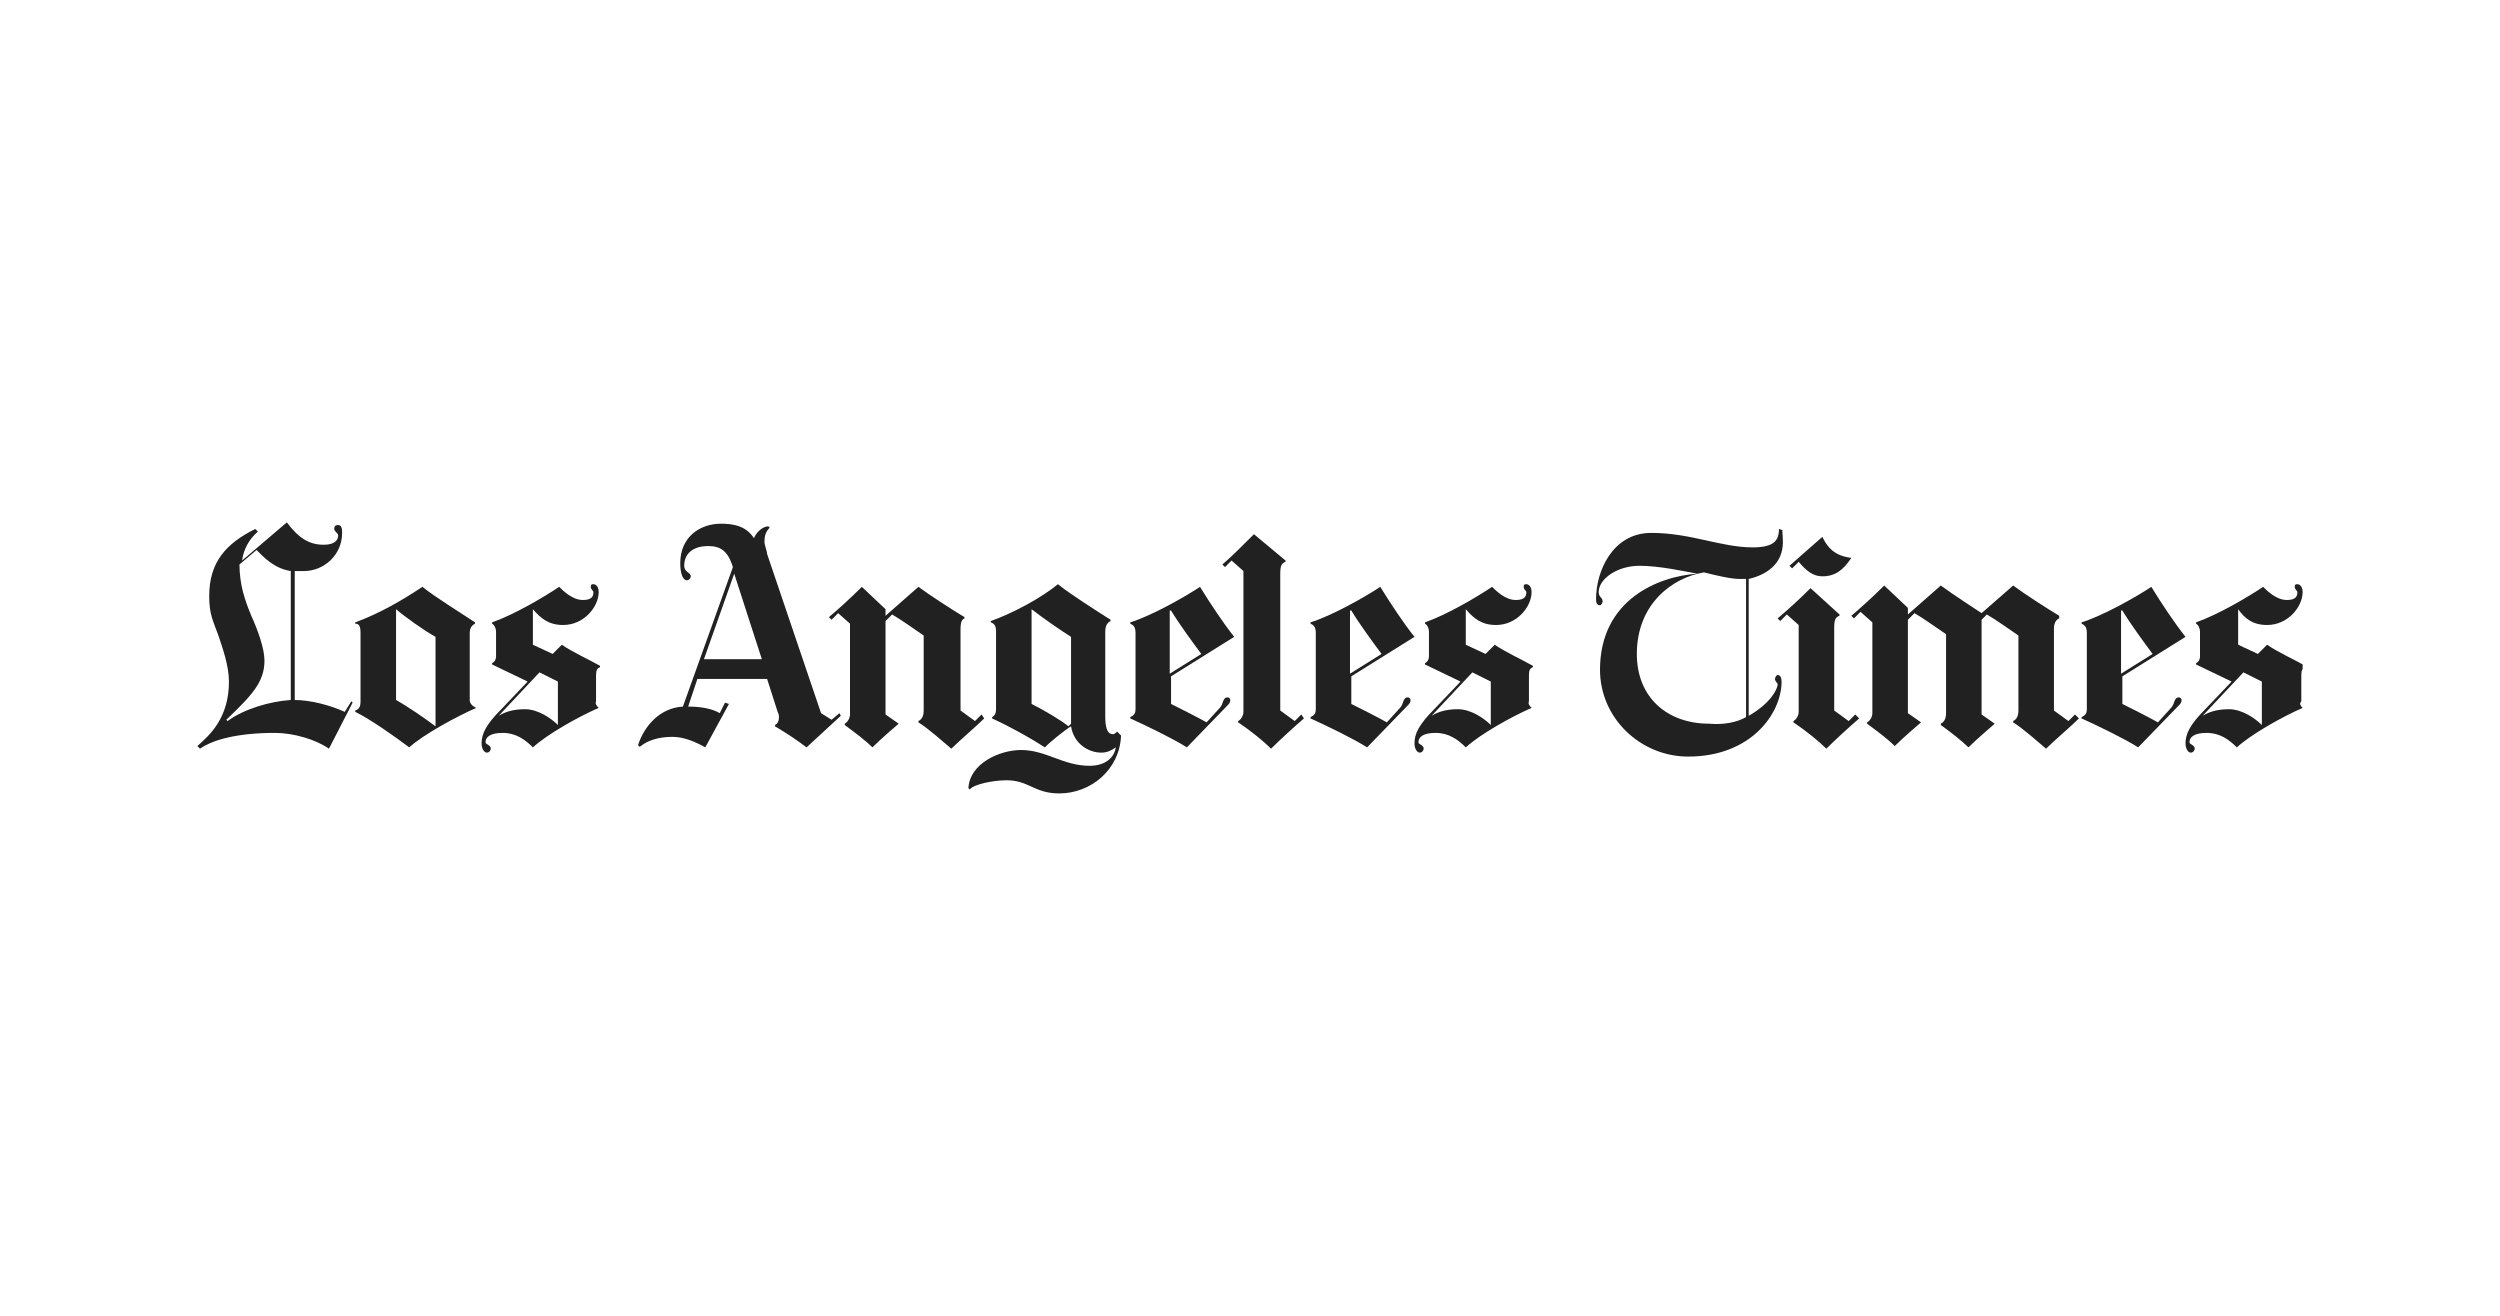 <?xml version="1.0" encoding="utf-8"?>
<!-- Generator: Adobe Illustrator 17.1.0, SVG Export Plug-In . SVG Version: 6.00 Build 0)  -->
<!DOCTYPE svg PUBLIC "-//W3C//DTD SVG 1.1//EN" "http://www.w3.org/Graphics/SVG/1.1/DTD/svg11.dtd">
<svg version="1.1" id="Layer_1" xmlns="http://www.w3.org/2000/svg" xmlns:xlink="http://www.w3.org/1999/xlink" x="0px" y="0px"
	 viewBox="0 0 190 100" enable-background="new 0 0 190 100" xml:space="preserve">
<g>
	<g>
		<g>
			<defs>
				<rect id="SVGID_1_" x="15" y="39.7" width="160" height="20.7"/>
			</defs>
			<clipPath id="SVGID_2_">
				<use xlink:href="#SVGID_1_"  overflow="visible"/>
			</clipPath>
			<path clip-path="url(#SVGID_2_)" fill="#212121" d="M42.4,55.1v-3.3c-0.4-0.2-1-0.5-1.4-0.7l-3.1,3.3l0,0c0.5-0.3,1.1-0.5,2-0.5
				C40.9,53.9,41.9,54.6,42.4,55.1L42.4,55.1z M45.5,53.8c-1.6,0.7-3.9,2-5,3c-0.6-0.6-1.3-1.1-2.3-1.1c-0.9,0-1.3,0.3-1.3,0.7
				c0,0.2,0.4,0.2,0.4,0.5c0,0.1-0.1,0.3-0.3,0.3c-0.2,0-0.4-0.3-0.4-0.7c0-0.7,0.3-1.4,1.5-2.6l2-2.1c-0.8-0.4-2.1-1-2.7-1.3v-0.1
				c0.2-0.1,0.3-0.3,0.3-0.5V48c0-0.2-0.1-0.5-0.3-0.6v-0.1c1.7-0.6,3.9-1.9,5.1-2.7c0.3,0.3,1,1,1.8,1c0.7,0,0.8-0.3,0.8-0.6
				c0-0.1-0.2-0.2-0.2-0.4c0-0.2,0.1-0.2,0.2-0.2c0.2,0,0.4,0.2,0.4,0.6c0,1.1-1.1,2.5-2.7,2.5c-1.1,0-1.7-0.5-2.3-1.2l0,0V49
				l1.5,0.7l0.7-0.7c0.7,0.5,2.2,1.2,2.9,1.6v0.1c-0.2,0.1-0.3,0.2-0.3,0.6v2C45.2,53.5,45.4,53.7,45.5,53.8
				C45.5,53.8,45.5,53.8,45.5,53.8z"/>
		</g>
	</g>
	<g>
		<g>
			<defs>
				<rect id="SVGID_3_" x="15" y="39.7" width="160" height="20.7"/>
			</defs>
			<clipPath id="SVGID_4_">
				<use xlink:href="#SVGID_3_"  overflow="visible"/>
			</clipPath>
			<path clip-path="url(#SVGID_4_)" fill="#212121" d="M33.1,55.2v-6.8c-0.9-0.5-2.3-1.5-3-2.1l0,0v6.9C31,53.7,32.3,54.6,33.1,55.2
				L33.1,55.2z M36.2,53.8c-1.4,0.6-4,2-5.1,3c-1.2-0.9-2.9-2.1-4.1-2.7v-0.1c0.3-0.1,0.4-0.3,0.4-0.7v-5.2c0-0.5-0.1-0.7-0.4-0.7
				v-0.1c1.9-0.7,3.6-1.7,5.1-2.7c1,0.8,2.8,1.9,4,2.7v0.1c-0.2,0.1-0.4,0.3-0.4,0.7v5.2C35.8,53.6,36,53.7,36.2,53.8L36.2,53.8z"/>
		</g>
	</g>
	<g>
		<g>
			<defs>
				<rect id="SVGID_5_" x="15" y="39.7" width="160" height="20.7"/>
			</defs>
			<clipPath id="SVGID_6_">
				<use xlink:href="#SVGID_5_"  overflow="visible"/>
			</clipPath>
			<path clip-path="url(#SVGID_6_)" fill="#212121" d="M22.1,53.2v-9.8c-1.3-0.2-2.1-1.1-2.6-1.6l-1.3,1.1c0,1.5,0.4,2.7,0.9,3.9
				c0.5,1.1,1,2.5,1,3.4c0,1.6-0.9,2.6-2.9,4.5l0.1,0.1C18.5,53.9,20.5,53.3,22.1,53.2 M26.8,53.4L25,56.9c-1-0.7-2.7-1.2-4.1-1.2
				c-2.8,0-4.7,0.5-5.7,1.2L15,56.7c0.9-0.8,2.4-2.1,2.4-4.9c0-1.2-0.5-2.6-0.8-3.5c-0.4-1.1-0.7-1.6-0.7-3c0-2.6,1.3-4,3.5-5.1
				l0.2,0.2c-0.7,0.6-1.1,1.4-1.2,2.2l3.4-2.9c0.9,1.2,1.7,1.7,2.8,1.7c0.9,0,1.1-0.4,1.1-0.7c0-0.2-0.3-0.3-0.3-0.5
				c0-0.2,0.1-0.3,0.3-0.3c0.3,0,0.3,0.4,0.3,0.6c0,1.7-1.4,2.9-2.9,2.9c-0.3,0-0.5,0-0.7,0v9.8c1.2,0,2.7,0.4,3.8,0.9l0.5-0.8
				L26.8,53.4z"/>
		</g>
	</g>
	<g>
		<g>
			<defs>
				<rect id="SVGID_7_" x="15" y="39.7" width="160" height="20.7"/>
			</defs>
			<clipPath id="SVGID_8_">
				<use xlink:href="#SVGID_7_"  overflow="visible"/>
			</clipPath>
			<path clip-path="url(#SVGID_8_)" fill="#212121" d="M113.3,55.1v-3.3c-0.4-0.2-1-0.5-1.4-0.7l-3.1,3.3l0,0c0.5-0.3,1.1-0.5,2-0.5
				C111.8,53.9,112.8,54.6,113.3,55.1L113.3,55.1z M116.4,53.8c-1.6,0.7-3.9,2-5,3c-0.6-0.6-1.3-1.1-2.3-1.1c-0.9,0-1.3,0.3-1.3,0.7
				c0,0.2,0.4,0.2,0.4,0.5c0,0.1-0.1,0.3-0.3,0.3c-0.2,0-0.4-0.3-0.4-0.7c0-0.7,0.3-1.4,1.5-2.6l2-2.1c-0.8-0.4-2.1-1-2.7-1.3v-0.1
				c0.2-0.1,0.3-0.3,0.3-0.5V48c0-0.2-0.1-0.5-0.3-0.6v-0.1c1.7-0.6,3.9-1.9,5.1-2.7c0.3,0.3,1,1,1.8,1c0.7,0,0.8-0.3,0.8-0.6
				c0-0.1-0.2-0.2-0.2-0.4c0-0.2,0.1-0.2,0.2-0.2c0.2,0,0.4,0.2,0.4,0.6c0,1.1-1.1,2.5-2.7,2.5c-1.1,0-1.7-0.5-2.3-1.2l0,0V49
				l1.5,0.7l0.7-0.7c0.7,0.5,2.2,1.2,2.9,1.6v0.1c-0.2,0.1-0.3,0.2-0.3,0.6v2C116.1,53.5,116.3,53.7,116.4,53.8L116.4,53.8z"/>
		</g>
	</g>
	<g>
		<g>
			<defs>
				<rect id="SVGID_9_" x="15" y="39.7" width="160" height="20.7"/>
			</defs>
			<clipPath id="SVGID_10_">
				<use xlink:href="#SVGID_9_"  overflow="visible"/>
			</clipPath>
			<path clip-path="url(#SVGID_10_)" fill="#212121" d="M105,49.7c-0.6-0.8-1.7-2.3-2.3-3.3l-0.1,0v4.8L105,49.7z M107.5,48.4
				l-4.8,3v2.1c0.6,0.3,2,1,2.7,1.4l1-1.1c0.3-0.3,0.2-0.8,0.6-0.8c0.1,0,0.2,0.1,0.2,0.2c0,0.2-0.1,0.3-0.2,0.4l-3.1,3.2
				c-1.1-0.7-3.2-1.7-4.3-2.2v-0.1c0.2-0.1,0.4-0.2,0.4-0.6v-5.8c0-0.5-0.2-0.6-0.4-0.7v-0.1c1.6-0.5,4.1-1.9,5.3-2.7
				C105.7,45.9,106.7,47.4,107.5,48.4"/>
		</g>
	</g>
	<g>
		<g>
			<defs>
				<rect id="SVGID_11_" x="15" y="39.7" width="160" height="20.7"/>
			</defs>
			<clipPath id="SVGID_12_">
				<use xlink:href="#SVGID_11_"  overflow="visible"/>
			</clipPath>
			<path clip-path="url(#SVGID_12_)" fill="#212121" d="M91.3,49.7c-0.6-0.8-1.7-2.3-2.3-3.3l-0.1,0v4.8L91.3,49.7z M93.8,48.4
				l-4.8,3v2.1c0.6,0.3,2,1,2.7,1.4l1-1.1c0.3-0.3,0.2-0.8,0.6-0.8c0.1,0,0.2,0.1,0.2,0.2c0,0.2-0.1,0.3-0.2,0.4l-3.1,3.2
				c-1.1-0.7-3.2-1.7-4.3-2.2v-0.1c0.2-0.1,0.4-0.2,0.4-0.6v-5.8c0-0.5-0.2-0.6-0.4-0.7v-0.1c1.6-0.5,4.1-1.9,5.3-2.7
				C92,45.9,93,47.4,93.8,48.4"/>
		</g>
	</g>
	<g>
		<g>
			<defs>
				<rect id="SVGID_13_" x="15" y="39.7" width="160" height="20.7"/>
			</defs>
			<clipPath id="SVGID_14_">
				<use xlink:href="#SVGID_13_"  overflow="visible"/>
			</clipPath>
			<path clip-path="url(#SVGID_14_)" fill="#212121" d="M81.4,55v-6.6c-0.8-0.5-2.1-1.4-3-2.1l0,0v7.2c0.8,0.4,2.2,1.2,2.8,1.7
				L81.4,55z M85.2,55.9c-0.1,2.6-2.3,4.4-4.7,4.4c-1.9,0-2.3-1-4-1c-1,0-2.5,0.3-2.8,0.7l-0.1-0.1c0.1-1.9,2.4-2.9,4-2.9
				c1.9,0,3.2,1.2,5.2,1.2c1.3,0,1.9-0.7,2-1.4l0,0c-0.3,0.2-0.6,0.4-1.1,0.4c-1,0-2.1-0.7-2.3-2c-0.5,0.3-1.6,1.2-2,1.6
				c-1.2-0.8-3.1-1.8-4-2.2v-0.1c0.2-0.1,0.3-0.3,0.3-0.6v-5.9c0-0.4-0.1-0.6-0.4-0.7v-0.1c1.7-0.6,3.9-1.8,5.1-2.8
				c1,0.8,2.9,2,4,2.7v0.1c-0.2,0.1-0.4,0.3-0.4,0.8v6.4c0,0.8,0.1,1.4,0.6,1.4c0.1,0,0.2-0.1,0.3-0.2L85.2,55.9z"/>
		</g>
	</g>
	<g>
		<g>
			<defs>
				<rect id="SVGID_15_" x="15" y="39.7" width="160" height="20.7"/>
			</defs>
			<clipPath id="SVGID_16_">
				<use xlink:href="#SVGID_15_"  overflow="visible"/>
			</clipPath>
			<path clip-path="url(#SVGID_16_)" fill="#212121" d="M57.9,50.1l-2.1-6.5l-2.3,6.5H57.9z M63.9,54.4l-2.6,2.4
				c-0.8-0.6-1.4-1-2.4-1.6v-0.1c0.2-0.1,0.3-0.3,0.3-0.6c0-0.1,0-0.2-0.1-0.4l-0.8-2.5H53l-0.7,2.1c1.1,0,1.9,0.2,2.4,0.5l0.4-0.8
				l0.3,0.1l-1.8,3.3c-0.7-0.4-1.6-0.8-2.5-0.8c-1.1,0-1.9,0.3-2.4,0.7c-0.1,0.1-0.2,0-0.2-0.1c0.5-1.5,1.7-2.8,3.4-2.9l3.8-10.6
				c-0.4-1.3-1-1.6-1.9-1.6c-0.9,0-1.8,0.4-1.8,1.5c0,0.5,0.5,0.5,0.5,0.8c0,0.1-0.1,0.3-0.3,0.3c-0.3,0-0.5-0.5-0.5-1.3
				c0-2,1.5-3,3.1-3c1.5,0,2.1,0.5,2.5,1.1c0.2-0.5,0.7-0.9,1.1-0.9l0.1,0.1c-0.3,0.3-0.4,0.6-0.4,1.1c0,0.2,0.2,0.7,0.2,0.9
				l4.1,12.1l0.8,0.5l0.6-0.5L63.9,54.4z"/>
		</g>
	</g>
	<g>
		<g>
			<defs>
				<rect id="SVGID_17_" x="15" y="39.7" width="160" height="20.7"/>
			</defs>
			<clipPath id="SVGID_18_">
				<use xlink:href="#SVGID_17_"  overflow="visible"/>
			</clipPath>
			<path clip-path="url(#SVGID_18_)" fill="#212121" d="M171.9,55.1v-3.3c-0.4-0.2-1-0.5-1.4-0.7l-3.1,3.3l0,0
				c0.5-0.3,1.1-0.5,2-0.5C170.4,53.9,171.4,54.6,171.9,55.1L171.9,55.1z M175,53.8c-1.6,0.7-3.9,2-5,3c-0.6-0.6-1.3-1.1-2.3-1.1
				c-0.9,0-1.3,0.3-1.3,0.7c0,0.2,0.4,0.2,0.4,0.5c0,0.1-0.1,0.3-0.3,0.3c-0.2,0-0.4-0.3-0.4-0.7c0-0.7,0.3-1.4,1.5-2.6l2-2.1
				c-0.8-0.4-2.1-1-2.7-1.3v-0.1c0.2-0.1,0.3-0.3,0.3-0.5V48c0-0.2-0.1-0.5-0.3-0.6v-0.1c1.7-0.6,3.9-1.9,5.1-2.7c0.3,0.3,1,1,1.8,1
				c0.7,0,0.8-0.3,0.8-0.6c0-0.1-0.2-0.2-0.2-0.4c0-0.2,0.1-0.2,0.2-0.2c0.2,0,0.4,0.2,0.4,0.6c0,1.1-1.1,2.5-2.7,2.5
				c-1.1,0-1.7-0.5-2.2-1.2l0,0V49l1.5,0.7l0.7-0.7c0.7,0.5,2.2,1.2,2.9,1.6v0.1c-0.2,0.1-0.3,0.2-0.3,0.6v2
				C174.7,53.5,174.9,53.7,175,53.8L175,53.8L175,53.8z"/>
		</g>
	</g>
	<g>
		<g>
			<defs>
				<rect id="SVGID_19_" x="15" y="39.7" width="160" height="20.7"/>
			</defs>
			<clipPath id="SVGID_20_">
				<use xlink:href="#SVGID_19_"  overflow="visible"/>
			</clipPath>
			<path clip-path="url(#SVGID_20_)" fill="#212121" d="M163.6,49.7c-0.6-0.8-1.7-2.3-2.3-3.3l-0.1,0v4.8L163.6,49.7z M166.1,48.4
				l-4.8,3v2.1c0.6,0.3,2,1,2.7,1.4l1-1.1c0.3-0.3,0.2-0.8,0.6-0.8c0.1,0,0.2,0.1,0.2,0.2c0,0.2-0.1,0.3-0.2,0.4l-3.1,3.2
				c-1.1-0.7-3.2-1.7-4.3-2.2v-0.1c0.2-0.1,0.4-0.2,0.4-0.6v-5.8c0-0.5-0.2-0.6-0.4-0.7v-0.1c1.6-0.5,4.1-1.9,5.3-2.7
				C164.3,45.9,165.3,47.4,166.1,48.4"/>
		</g>
	</g>
	<g>
		<g>
			<defs>
				<rect id="SVGID_21_" x="15" y="39.7" width="160" height="20.7"/>
			</defs>
			<clipPath id="SVGID_22_">
				<use xlink:href="#SVGID_21_"  overflow="visible"/>
			</clipPath>
			<path clip-path="url(#SVGID_22_)" fill="#212121" d="M132.7,54.5V44c-0.1,0-0.3,0-0.5,0c-0.7,0-1.9-0.3-2.7-0.5
				c-2.4,0.4-5.1,2.4-5.1,6.2c0,3.3,2.3,5.3,5.5,5.3C131,55.1,132,54.9,132.7,54.5 M135.5,41.2c0,1.7-1.3,2.5-2.6,2.8v10.4
				c1.6-0.9,2.2-2,2.2-2.4c0-0.1-0.2-0.2-0.2-0.4c0-0.1,0.1-0.3,0.2-0.3c0.2,0,0.3,0.2,0.3,0.5c0,2.4-2.3,5.7-7.1,5.7
				c-3.6,0-6.7-2.9-6.7-6.6c0-5.3,4.4-7.1,7.4-7.3c-1.1-0.2-2.9-0.6-4.4-0.6c-1.7,0-3.1,1-3.1,2c0,0.4,0.3,0.4,0.3,0.7
				c0,0.1-0.1,0.3-0.2,0.3c-0.3,0-0.3-0.3-0.3-0.5c0-2,1.2-5,4.2-5c3,0,5.3,1.1,7.7,1.1c1.6,0,2-0.5,2-1.4l0.3,0.1
				C135.4,40.1,135.5,40.6,135.5,41.2"/>
		</g>
	</g>
	<g>
		<g>
			<defs>
				<rect id="SVGID_23_" x="15" y="39.7" width="160" height="20.7"/>
			</defs>
			<clipPath id="SVGID_24_">
				<use xlink:href="#SVGID_23_"  overflow="visible"/>
			</clipPath>
			<path clip-path="url(#SVGID_24_)" fill="#212121" d="M158,54.6c-0.6,0.6-1.9,1.7-2.5,2.3c-0.6-0.5-1.7-1.5-2.5-2v-0.1
				c0.2-0.1,0.4-0.3,0.4-0.8v-5.7c-0.6-0.4-1.7-1.2-2.4-1.6l-0.4,0.4v7.2l1,0.7c0,0-1.4,1.2-2,1.8c-0.5-0.5-1.4-1.2-2.1-1.7V55
				c0.2-0.1,0.4-0.3,0.4-0.8v-6c-0.6-0.4-1.7-1.2-2.4-1.6l-0.5,0.5v7.1l1,0.7c0,0-1.3,1.1-2,1.8c-0.6-0.6-1.3-1.1-2.1-1.7v-0.1
				c0.2-0.1,0.4-0.4,0.4-0.7v-6.9l-0.9-0.8l-0.5,0.5l-0.2-0.2c0.6-0.5,1.6-1.4,2.5-2.3l1.8,1.7v0.5l2.5-2.2c0.8,0.6,3.1,2.1,3.1,2.1
				l2.4-2.1c0.8,0.6,2.5,1.7,3.5,2.3V47c-0.3,0.1-0.4,0.5-0.4,0.7V54l1.1,0.8l0.5-0.5L158,54.6z"/>
		</g>
	</g>
	<g>
		<g>
			<defs>
				<rect id="SVGID_25_" x="15" y="39.7" width="160" height="20.7"/>
			</defs>
			<clipPath id="SVGID_26_">
				<use xlink:href="#SVGID_25_"  overflow="visible"/>
			</clipPath>
			<path clip-path="url(#SVGID_26_)" fill="#212121" d="M140.7,42.4c-0.6,0.9-1.2,1.4-2.2,1.4c-0.7,0-1.2-0.4-1.8-1.1l-0.5,0.5
				l-0.2-0.2l2.5-2.2C139.1,42.1,140,42.3,140.7,42.4L140.7,42.4z"/>
		</g>
	</g>
	<g>
		<g>
			<defs>
				<rect id="SVGID_27_" x="15" y="39.7" width="160" height="20.7"/>
			</defs>
			<clipPath id="SVGID_28_">
				<use xlink:href="#SVGID_27_"  overflow="visible"/>
			</clipPath>
			<path clip-path="url(#SVGID_28_)" fill="#212121" d="M141.3,54.6c-0.7,0.6-1.8,1.6-2.5,2.3c-0.6-0.6-1.6-1.4-2.5-2v-0.1
				c0.2-0.1,0.4-0.4,0.4-0.7v-6.6l-0.9-0.8l-0.5,0.5l-0.2-0.2c0.6-0.5,1.6-1.4,2.5-2.3l2.2,2v0.1c-0.3,0.1-0.4,0.3-0.4,0.9V54
				l1.1,0.8l0.5-0.5L141.3,54.6z"/>
		</g>
	</g>
	<g>
		<g>
			<defs>
				<rect id="SVGID_29_" x="15" y="39.7" width="160" height="20.7"/>
			</defs>
			<clipPath id="SVGID_30_">
				<use xlink:href="#SVGID_29_"  overflow="visible"/>
			</clipPath>
			<path clip-path="url(#SVGID_30_)" fill="#212121" d="M99.1,54.6c-0.7,0.6-1.8,1.6-2.5,2.3c-0.6-0.6-1.6-1.4-2.5-2v-0.1
				c0.2-0.1,0.4-0.4,0.4-0.7V43.4l-0.9-0.8l-0.5,0.5l-0.2-0.2c0.6-0.5,1.5-1.4,2.4-2.3l2.4,2v0.1c-0.3,0.1-0.4,0.3-0.4,0.9V54
				l1.1,0.8l0.5-0.5L99.1,54.6z"/>
		</g>
	</g>
	<g>
		<g>
			<defs>
				<rect id="SVGID_31_" x="15" y="39.7" width="160" height="20.7"/>
			</defs>
			<clipPath id="SVGID_32_">
				<use xlink:href="#SVGID_31_"  overflow="visible"/>
			</clipPath>
			<path clip-path="url(#SVGID_32_)" fill="#212121" d="M74.8,54.6c-0.6,0.6-1.9,1.7-2.5,2.3c-0.6-0.5-1.7-1.5-2.5-2v-0.1
				c0.2-0.1,0.4-0.3,0.4-0.8v-5.7c-0.6-0.4-1.7-1.2-2.4-1.6l-0.5,0.5v7.1l1,0.7c0,0-1.3,1.1-2,1.8c-0.6-0.6-1.3-1.1-2.1-1.7v-0.1
				c0.2-0.1,0.4-0.4,0.4-0.7v-6.9l-0.9-0.8l-0.5,0.5L63,46.9c0.6-0.5,1.6-1.4,2.5-2.3l1.8,1.7v0.5l2.5-2.2c0.8,0.6,2.5,1.7,3.5,2.3
				V47C73,47.1,73,47.6,73,47.8V54l1.1,0.8l0.5-0.5L74.8,54.6z"/>
		</g>
	</g>
</g>
</svg>
